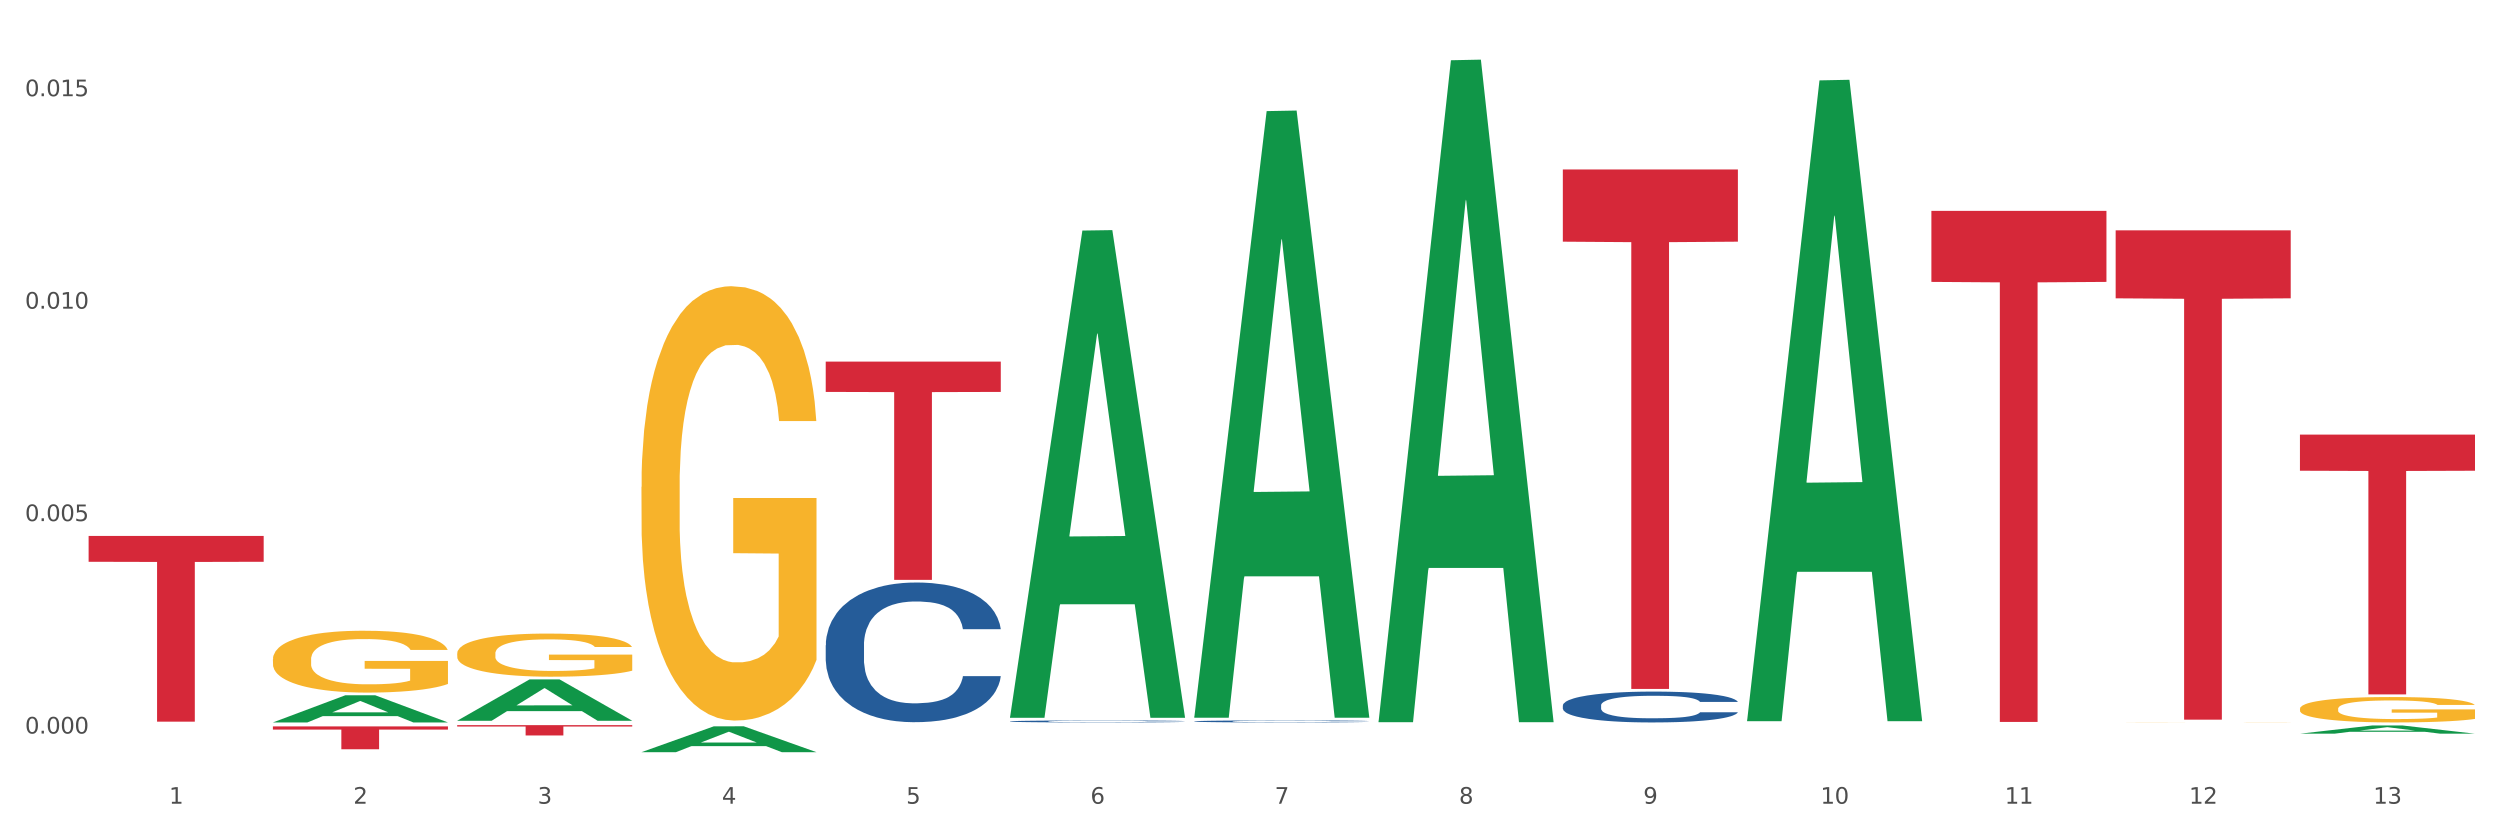 <?xml version="1.0" encoding="utf-8" standalone="no"?>
<!DOCTYPE svg PUBLIC "-//W3C//DTD SVG 1.1//EN"
  "http://www.w3.org/Graphics/SVG/1.1/DTD/svg11.dtd">
<svg xmlns:xlink="http://www.w3.org/1999/xlink" width="1080pt" height="360pt" viewBox="0 0 1080 360" xmlns="http://www.w3.org/2000/svg" version="1.1">
 <rect x="0" y="0" width="1080" height="360" fill="#333333" stroke="none"/>
 <defs>
  <style type="text/css">*{stroke-linejoin: round; stroke-linecap: butt}</style>
 </defs>
 <g id="figure_1">
  <g id="patch_1">
   <path d="M 0 360 
L 1080 360 
L 1080 0 
L 0 0 
z
" style="fill: #ffffff; stroke: #ffffff; stroke-linejoin: miter"/>
  </g>
  <g id="axes_1">
   <g id="matplotlib.axis_1">
    <g id="xtick_1">
     <g id="text_1">
      <!-- 1 -->
      <g style="fill: #4d4d4d" transform="translate(73.043 347.204) scale(0.096 -0.096)">
       <defs>
        <path id="DejaVuSans-31" d="M 794 531 
L 1825 531 
L 1825 4091 
L 703 3866 
L 703 4441 
L 1819 4666 
L 2450 4666 
L 2450 531 
L 3481 531 
L 3481 0 
L 794 0 
L 794 531 
z
" transform="scale(0.016)"/>
       </defs>
       <use xlink:href="#DejaVuSans-31"/>
      </g>
     </g>
    </g>
    <g id="xtick_2">
     <g id="text_2">
      <!-- 2 -->
      <g style="fill: #4d4d4d" transform="translate(152.65 347.204) scale(0.096 -0.096)">
       <defs>
        <path id="DejaVuSans-32" d="M 1228 531 
L 3431 531 
L 3431 0 
L 469 0 
L 469 531 
Q 828 903 1448 1529 
Q 2069 2156 2228 2338 
Q 2531 2678 2651 2914 
Q 2772 3150 2772 3378 
Q 2772 3750 2511 3984 
Q 2250 4219 1831 4219 
Q 1534 4219 1204 4116 
Q 875 4013 500 3803 
L 500 4441 
Q 881 4594 1212 4672 
Q 1544 4750 1819 4750 
Q 2544 4750 2975 4387 
Q 3406 4025 3406 3419 
Q 3406 3131 3298 2873 
Q 3191 2616 2906 2266 
Q 2828 2175 2409 1742 
Q 1991 1309 1228 531 
z
" transform="scale(0.016)"/>
       </defs>
       <use xlink:href="#DejaVuSans-32"/>
      </g>
     </g>
    </g>
    <g id="xtick_3">
     <g id="text_3">
      <!-- 3 -->
      <g style="fill: #4d4d4d" transform="translate(232.258 347.204) scale(0.096 -0.096)">
       <defs>
        <path id="DejaVuSans-33" d="M 2597 2516 
Q 3050 2419 3304 2112 
Q 3559 1806 3559 1356 
Q 3559 666 3084 287 
Q 2609 -91 1734 -91 
Q 1441 -91 1130 -33 
Q 819 25 488 141 
L 488 750 
Q 750 597 1062 519 
Q 1375 441 1716 441 
Q 2309 441 2620 675 
Q 2931 909 2931 1356 
Q 2931 1769 2642 2001 
Q 2353 2234 1838 2234 
L 1294 2234 
L 1294 2753 
L 1863 2753 
Q 2328 2753 2575 2939 
Q 2822 3125 2822 3475 
Q 2822 3834 2567 4026 
Q 2313 4219 1838 4219 
Q 1578 4219 1281 4162 
Q 984 4106 628 3988 
L 628 4550 
Q 988 4650 1302 4700 
Q 1616 4750 1894 4750 
Q 2613 4750 3031 4423 
Q 3450 4097 3450 3541 
Q 3450 3153 3228 2886 
Q 3006 2619 2597 2516 
z
" transform="scale(0.016)"/>
       </defs>
       <use xlink:href="#DejaVuSans-33"/>
      </g>
     </g>
    </g>
    <g id="xtick_4">
     <g id="text_4">
      <!-- 4 -->
      <g style="fill: #4d4d4d" transform="translate(311.865 347.204) scale(0.096 -0.096)">
       <defs>
        <path id="DejaVuSans-34" d="M 2419 4116 
L 825 1625 
L 2419 1625 
L 2419 4116 
z
M 2253 4666 
L 3047 4666 
L 3047 1625 
L 3713 1625 
L 3713 1100 
L 3047 1100 
L 3047 0 
L 2419 0 
L 2419 1100 
L 313 1100 
L 313 1709 
L 2253 4666 
z
" transform="scale(0.016)"/>
       </defs>
       <use xlink:href="#DejaVuSans-34"/>
      </g>
     </g>
    </g>
    <g id="xtick_5">
     <g id="text_5">
      <!-- 5 -->
      <g style="fill: #4d4d4d" transform="translate(391.473 347.204) scale(0.096 -0.096)">
       <defs>
        <path id="DejaVuSans-35" d="M 691 4666 
L 3169 4666 
L 3169 4134 
L 1269 4134 
L 1269 2991 
Q 1406 3038 1543 3061 
Q 1681 3084 1819 3084 
Q 2600 3084 3056 2656 
Q 3513 2228 3513 1497 
Q 3513 744 3044 326 
Q 2575 -91 1722 -91 
Q 1428 -91 1123 -41 
Q 819 9 494 109 
L 494 744 
Q 775 591 1075 516 
Q 1375 441 1709 441 
Q 2250 441 2565 725 
Q 2881 1009 2881 1497 
Q 2881 1984 2565 2268 
Q 2250 2553 1709 2553 
Q 1456 2553 1204 2497 
Q 953 2441 691 2322 
L 691 4666 
z
" transform="scale(0.016)"/>
       </defs>
       <use xlink:href="#DejaVuSans-35"/>
      </g>
     </g>
    </g>
    <g id="xtick_6">
     <g id="text_6">
      <!-- 6 -->
      <g style="fill: #4d4d4d" transform="translate(471.08 347.204) scale(0.096 -0.096)">
       <defs>
        <path id="DejaVuSans-36" d="M 2113 2584 
Q 1688 2584 1439 2293 
Q 1191 2003 1191 1497 
Q 1191 994 1439 701 
Q 1688 409 2113 409 
Q 2538 409 2786 701 
Q 3034 994 3034 1497 
Q 3034 2003 2786 2293 
Q 2538 2584 2113 2584 
z
M 3366 4563 
L 3366 3988 
Q 3128 4100 2886 4159 
Q 2644 4219 2406 4219 
Q 1781 4219 1451 3797 
Q 1122 3375 1075 2522 
Q 1259 2794 1537 2939 
Q 1816 3084 2150 3084 
Q 2853 3084 3261 2657 
Q 3669 2231 3669 1497 
Q 3669 778 3244 343 
Q 2819 -91 2113 -91 
Q 1303 -91 875 529 
Q 447 1150 447 2328 
Q 447 3434 972 4092 
Q 1497 4750 2381 4750 
Q 2619 4750 2861 4703 
Q 3103 4656 3366 4563 
z
" transform="scale(0.016)"/>
       </defs>
       <use xlink:href="#DejaVuSans-36"/>
      </g>
     </g>
    </g>
    <g id="xtick_7">
     <g id="text_7">
      <!-- 7 -->
      <g style="fill: #4d4d4d" transform="translate(550.688 347.204) scale(0.096 -0.096)">
       <defs>
        <path id="DejaVuSans-37" d="M 525 4666 
L 3525 4666 
L 3525 4397 
L 1831 0 
L 1172 0 
L 2766 4134 
L 525 4134 
L 525 4666 
z
" transform="scale(0.016)"/>
       </defs>
       <use xlink:href="#DejaVuSans-37"/>
      </g>
     </g>
    </g>
    <g id="xtick_8">
     <g id="text_8">
      <!-- 8 -->
      <g style="fill: #4d4d4d" transform="translate(630.295 347.204) scale(0.096 -0.096)">
       <defs>
        <path id="DejaVuSans-38" d="M 2034 2216 
Q 1584 2216 1326 1975 
Q 1069 1734 1069 1313 
Q 1069 891 1326 650 
Q 1584 409 2034 409 
Q 2484 409 2743 651 
Q 3003 894 3003 1313 
Q 3003 1734 2745 1975 
Q 2488 2216 2034 2216 
z
M 1403 2484 
Q 997 2584 770 2862 
Q 544 3141 544 3541 
Q 544 4100 942 4425 
Q 1341 4750 2034 4750 
Q 2731 4750 3128 4425 
Q 3525 4100 3525 3541 
Q 3525 3141 3298 2862 
Q 3072 2584 2669 2484 
Q 3125 2378 3379 2068 
Q 3634 1759 3634 1313 
Q 3634 634 3220 271 
Q 2806 -91 2034 -91 
Q 1263 -91 848 271 
Q 434 634 434 1313 
Q 434 1759 690 2068 
Q 947 2378 1403 2484 
z
M 1172 3481 
Q 1172 3119 1398 2916 
Q 1625 2713 2034 2713 
Q 2441 2713 2670 2916 
Q 2900 3119 2900 3481 
Q 2900 3844 2670 4047 
Q 2441 4250 2034 4250 
Q 1625 4250 1398 4047 
Q 1172 3844 1172 3481 
z
" transform="scale(0.016)"/>
       </defs>
       <use xlink:href="#DejaVuSans-38"/>
      </g>
     </g>
    </g>
    <g id="xtick_9">
     <g id="text_9">
      <!-- 9 -->
      <g style="fill: #4d4d4d" transform="translate(709.902 347.204) scale(0.096 -0.096)">
       <defs>
        <path id="DejaVuSans-39" d="M 703 97 
L 703 672 
Q 941 559 1184 500 
Q 1428 441 1663 441 
Q 2288 441 2617 861 
Q 2947 1281 2994 2138 
Q 2813 1869 2534 1725 
Q 2256 1581 1919 1581 
Q 1219 1581 811 2004 
Q 403 2428 403 3163 
Q 403 3881 828 4315 
Q 1253 4750 1959 4750 
Q 2769 4750 3195 4129 
Q 3622 3509 3622 2328 
Q 3622 1225 3098 567 
Q 2575 -91 1691 -91 
Q 1453 -91 1209 -44 
Q 966 3 703 97 
z
M 1959 2075 
Q 2384 2075 2632 2365 
Q 2881 2656 2881 3163 
Q 2881 3666 2632 3958 
Q 2384 4250 1959 4250 
Q 1534 4250 1286 3958 
Q 1038 3666 1038 3163 
Q 1038 2656 1286 2365 
Q 1534 2075 1959 2075 
z
" transform="scale(0.016)"/>
       </defs>
       <use xlink:href="#DejaVuSans-39"/>
      </g>
     </g>
    </g>
    <g id="xtick_10">
     <g id="text_10">
      <!-- 10 -->
      <g style="fill: #4d4d4d" transform="translate(786.456 347.204) scale(0.096 -0.096)">
       <defs>
        <path id="DejaVuSans-30" d="M 2034 4250 
Q 1547 4250 1301 3770 
Q 1056 3291 1056 2328 
Q 1056 1369 1301 889 
Q 1547 409 2034 409 
Q 2525 409 2770 889 
Q 3016 1369 3016 2328 
Q 3016 3291 2770 3770 
Q 2525 4250 2034 4250 
z
M 2034 4750 
Q 2819 4750 3233 4129 
Q 3647 3509 3647 2328 
Q 3647 1150 3233 529 
Q 2819 -91 2034 -91 
Q 1250 -91 836 529 
Q 422 1150 422 2328 
Q 422 3509 836 4129 
Q 1250 4750 2034 4750 
z
" transform="scale(0.016)"/>
       </defs>
       <use xlink:href="#DejaVuSans-31"/>
       <use xlink:href="#DejaVuSans-30" transform="translate(63.623 0)"/>
      </g>
     </g>
    </g>
    <g id="xtick_11">
     <g id="text_11">
      <!-- 11 -->
      <g style="fill: #4d4d4d" transform="translate(866.063 347.204) scale(0.096 -0.096)">
       <use xlink:href="#DejaVuSans-31"/>
       <use xlink:href="#DejaVuSans-31" transform="translate(63.623 0)"/>
      </g>
     </g>
    </g>
    <g id="xtick_12">
     <g id="text_12">
      <!-- 12 -->
      <g style="fill: #4d4d4d" transform="translate(945.671 347.204) scale(0.096 -0.096)">
       <use xlink:href="#DejaVuSans-31"/>
       <use xlink:href="#DejaVuSans-32" transform="translate(63.623 0)"/>
      </g>
     </g>
    </g>
    <g id="xtick_13">
     <g id="text_13">
      <!-- 13 -->
      <g style="fill: #4d4d4d" transform="translate(1025.278 347.204) scale(0.096 -0.096)">
       <use xlink:href="#DejaVuSans-31"/>
       <use xlink:href="#DejaVuSans-33" transform="translate(63.623 0)"/>
      </g>
     </g>
    </g>
    <g id="xtick_14"/>
    <g id="xtick_15"/>
    <g id="xtick_16"/>
    <g id="xtick_17"/>
    <g id="xtick_18"/>
    <g id="xtick_19"/>
    <g id="xtick_20"/>
    <g id="xtick_21"/>
    <g id="xtick_22"/>
    <g id="xtick_23"/>
    <g id="xtick_24"/>
    <g id="xtick_25"/>
   </g>
   <g id="matplotlib.axis_2">
    <g id="ytick_1">
     <g id="text_14">
      <!-- 0.000 -->
      <g style="fill: #4d4d4d" transform="translate(10.8 316.896) scale(0.096 -0.096)">
       <defs>
        <path id="DejaVuSans-2e" d="M 684 794 
L 1344 794 
L 1344 0 
L 684 0 
L 684 794 
z
" transform="scale(0.016)"/>
       </defs>
       <use xlink:href="#DejaVuSans-30"/>
       <use xlink:href="#DejaVuSans-2e" transform="translate(63.623 0)"/>
       <use xlink:href="#DejaVuSans-30" transform="translate(95.41 0)"/>
       <use xlink:href="#DejaVuSans-30" transform="translate(159.033 0)"/>
       <use xlink:href="#DejaVuSans-30" transform="translate(222.656 0)"/>
      </g>
     </g>
    </g>
    <g id="ytick_2">
     <g id="text_15">
      <!-- 0.005 -->
      <g style="fill: #4d4d4d" transform="translate(10.8 225.119) scale(0.096 -0.096)">
       <use xlink:href="#DejaVuSans-30"/>
       <use xlink:href="#DejaVuSans-2e" transform="translate(63.623 0)"/>
       <use xlink:href="#DejaVuSans-30" transform="translate(95.41 0)"/>
       <use xlink:href="#DejaVuSans-30" transform="translate(159.033 0)"/>
       <use xlink:href="#DejaVuSans-35" transform="translate(222.656 0)"/>
      </g>
     </g>
    </g>
    <g id="ytick_3">
     <g id="text_16">
      <!-- 0.010 -->
      <g style="fill: #4d4d4d" transform="translate(10.8 133.342) scale(0.096 -0.096)">
       <use xlink:href="#DejaVuSans-30"/>
       <use xlink:href="#DejaVuSans-2e" transform="translate(63.623 0)"/>
       <use xlink:href="#DejaVuSans-30" transform="translate(95.41 0)"/>
       <use xlink:href="#DejaVuSans-31" transform="translate(159.033 0)"/>
       <use xlink:href="#DejaVuSans-30" transform="translate(222.656 0)"/>
      </g>
     </g>
    </g>
    <g id="ytick_4">
     <g id="text_17">
      <!-- 0.015 -->
      <g style="fill: #4d4d4d" transform="translate(10.8 41.565) scale(0.096 -0.096)">
       <use xlink:href="#DejaVuSans-30"/>
       <use xlink:href="#DejaVuSans-2e" transform="translate(63.623 0)"/>
       <use xlink:href="#DejaVuSans-30" transform="translate(95.41 0)"/>
       <use xlink:href="#DejaVuSans-31" transform="translate(159.033 0)"/>
       <use xlink:href="#DejaVuSans-35" transform="translate(222.656 0)"/>
      </g>
     </g>
    </g>
    <g id="ytick_5"/>
    <g id="ytick_6"/>
    <g id="ytick_7"/>
   </g>
   <g id="PolyCollection_1">
    <path d="M 117.89 312.076 
L 117.968 312.065 
L 149.155 300.365 
L 162.097 300.354 
L 193.518 312.098 
L 178.548 312.098 
L 171.765 309.363 
L 139.565 309.363 
L 139.331 309.408 
L 132.782 312.098 
L 117.89 312.098 
L 117.89 312.076 
L 143.619 307.731 
L 167.711 307.72 
L 155.782 302.857 
L 155.626 302.835 
L 155.47 302.868 
L 143.541 307.72 
L 143.619 307.731 
L 117.89 312.076 
z
" clip-path="url(#p81a91e0cd0)" style="fill: #109648"/>
    <path d="M 515.928 311.615 
L 516.017 311.614 
L 516.017 311.591 
L 516.286 311.561 
L 517.269 311.505 
L 518.52 311.462 
L 520.666 311.413 
L 521.828 311.392 
L 523.348 311.368 
L 526.476 311.331 
L 530.052 311.299 
L 532.555 311.281 
L 534.432 311.27 
L 538.634 311.25 
L 541.048 311.241 
L 543.551 311.234 
L 545.696 311.229 
L 549.272 311.223 
L 552.132 311.221 
L 555.44 311.22 
L 558.211 311.221 
L 561.876 311.224 
L 567.24 311.234 
L 569.296 311.239 
L 572.067 311.249 
L 574.928 311.262 
L 577.252 311.275 
L 579.934 311.293 
L 582.705 311.317 
L 585.387 311.348 
L 587.264 311.376 
L 588.784 311.405 
L 590.125 311.441 
L 591.108 311.481 
L 591.555 311.514 
L 575.196 311.514 
L 574.749 311.484 
L 573.855 311.452 
L 572.961 311.43 
L 571.978 311.413 
L 570.458 311.393 
L 569.117 311.38 
L 566.882 311.364 
L 564.826 311.355 
L 563.128 311.349 
L 561.072 311.344 
L 556.691 311.34 
L 553.563 311.34 
L 551.596 311.341 
L 549.182 311.345 
L 547.126 311.351 
L 544.713 311.36 
L 542.835 311.371 
L 540.958 311.384 
L 539.885 311.394 
L 538.276 311.412 
L 537.204 311.426 
L 535.773 311.451 
L 534.969 311.469 
L 533.539 311.514 
L 532.913 311.548 
L 532.645 311.571 
L 532.466 311.597 
L 532.466 311.722 
L 533.002 311.778 
L 533.449 311.802 
L 534.164 311.83 
L 535.505 311.865 
L 537.472 311.899 
L 539.528 311.924 
L 541.226 311.94 
L 542.835 311.951 
L 544.445 311.96 
L 546.411 311.968 
L 548.02 311.972 
L 550.434 311.977 
L 553.295 311.98 
L 555.529 311.98 
L 560.088 311.976 
L 562.145 311.972 
L 564.111 311.966 
L 566.257 311.957 
L 567.955 311.948 
L 568.938 311.94 
L 570.548 311.925 
L 571.799 311.909 
L 572.872 311.891 
L 573.587 311.875 
L 574.391 311.85 
L 575.017 311.823 
L 575.196 311.809 
L 591.555 311.809 
L 591.197 311.838 
L 590.572 311.866 
L 589.32 311.903 
L 588.337 311.925 
L 586.817 311.952 
L 585.208 311.974 
L 582.973 311.999 
L 580.917 312.017 
L 578.772 312.033 
L 576.448 312.048 
L 572.246 312.068 
L 570.726 312.073 
L 567.508 312.083 
L 565.005 312.089 
L 561.34 312.094 
L 557.585 312.098 
L 553.652 312.098 
L 550.166 312.097 
L 546.322 312.092 
L 543.908 312.087 
L 541.226 312.08 
L 538.098 312.069 
L 535.148 312.055 
L 532.376 312.039 
L 529.784 312.021 
L 527.37 312 
L 524.242 311.965 
L 521.917 311.931 
L 520.219 311.9 
L 519.057 311.874 
L 517.895 311.84 
L 517.269 311.817 
L 516.286 311.761 
L 515.928 311.709 
L 515.928 311.615 
z
" clip-path="url(#p81a91e0cd0)" style="fill: #255c99"/>
    <path d="M 675.143 304.757 
L 675.232 304.745 
L 675.232 304.404 
L 675.5 303.942 
L 676.484 303.089 
L 677.735 302.444 
L 679.881 301.689 
L 681.043 301.373 
L 682.563 301.02 
L 685.691 300.448 
L 689.267 299.961 
L 691.77 299.693 
L 693.647 299.522 
L 697.849 299.218 
L 700.263 299.084 
L 702.766 298.974 
L 704.911 298.901 
L 708.487 298.816 
L 711.347 298.78 
L 714.655 298.767 
L 717.426 298.78 
L 721.091 298.828 
L 726.455 298.974 
L 728.511 299.06 
L 731.282 299.206 
L 734.143 299.401 
L 736.467 299.595 
L 739.149 299.875 
L 741.92 300.241 
L 744.602 300.703 
L 746.479 301.129 
L 747.999 301.58 
L 749.34 302.128 
L 750.323 302.724 
L 750.77 303.223 
L 734.411 303.223 
L 733.964 302.773 
L 733.07 302.286 
L 732.176 301.957 
L 731.193 301.689 
L 729.673 301.385 
L 728.332 301.19 
L 726.097 300.959 
L 724.041 300.813 
L 722.343 300.728 
L 720.287 300.654 
L 715.906 300.581 
L 712.778 300.581 
L 710.811 300.606 
L 708.397 300.667 
L 706.341 300.752 
L 703.928 300.898 
L 702.05 301.056 
L 700.173 301.263 
L 699.1 301.409 
L 697.491 301.677 
L 696.419 301.896 
L 694.988 302.274 
L 694.184 302.541 
L 692.753 303.235 
L 692.128 303.747 
L 691.86 304.1 
L 691.681 304.489 
L 691.681 306.389 
L 692.217 307.241 
L 692.664 307.606 
L 693.379 308.02 
L 694.72 308.556 
L 696.687 309.079 
L 698.743 309.457 
L 700.441 309.688 
L 702.05 309.858 
L 703.66 309.992 
L 705.626 310.114 
L 707.235 310.187 
L 709.649 310.26 
L 712.51 310.297 
L 714.744 310.297 
L 719.303 310.236 
L 721.359 310.175 
L 723.326 310.09 
L 725.472 309.956 
L 727.17 309.81 
L 728.153 309.7 
L 729.763 309.469 
L 731.014 309.225 
L 732.087 308.945 
L 732.802 308.702 
L 733.606 308.336 
L 734.232 307.923 
L 734.411 307.703 
L 750.77 307.703 
L 750.412 308.142 
L 749.787 308.568 
L 748.535 309.14 
L 747.552 309.469 
L 746.032 309.87 
L 744.423 310.211 
L 742.188 310.589 
L 740.132 310.869 
L 737.987 311.112 
L 735.662 311.331 
L 731.461 311.636 
L 729.941 311.721 
L 726.723 311.867 
L 724.22 311.952 
L 720.555 312.037 
L 716.8 312.086 
L 712.867 312.098 
L 709.381 312.074 
L 705.537 312.001 
L 703.123 311.928 
L 700.441 311.818 
L 697.313 311.648 
L 694.363 311.441 
L 691.591 311.197 
L 688.999 310.917 
L 686.585 310.601 
L 683.457 310.077 
L 681.132 309.566 
L 679.434 309.091 
L 678.272 308.69 
L 677.11 308.178 
L 676.484 307.825 
L 675.5 306.973 
L 675.143 306.182 
L 675.143 304.757 
z
" clip-path="url(#p81a91e0cd0)" style="fill: #255c99"/>
    <path d="M 117.89 284.827 
L 117.98 284.803 
L 117.98 283.924 
L 118.158 283.168 
L 119.051 281.337 
L 120.391 279.824 
L 121.373 279.018 
L 122.355 278.359 
L 123.516 277.7 
L 124.944 277.017 
L 127.534 276.016 
L 129.141 275.503 
L 131.105 274.966 
L 134.677 274.185 
L 137.266 273.746 
L 139.945 273.38 
L 144.32 272.94 
L 147.177 272.745 
L 150.213 272.599 
L 153.874 272.501 
L 156.642 272.477 
L 162.713 272.55 
L 167.892 272.77 
L 170.392 272.94 
L 173.606 273.233 
L 175.303 273.429 
L 178.071 273.819 
L 180.928 274.332 
L 182.892 274.771 
L 185.839 275.601 
L 188.071 276.431 
L 190.125 277.456 
L 191.196 278.164 
L 192 278.823 
L 192.714 279.58 
L 193.428 280.776 
L 177.356 280.776 
L 176.731 279.921 
L 175.749 279.116 
L 174.321 278.335 
L 173.071 277.847 
L 170.928 277.236 
L 168.963 276.846 
L 166.91 276.553 
L 164.41 276.309 
L 162.445 276.187 
L 159.677 276.089 
L 154.231 276.114 
L 150.57 276.309 
L 148.07 276.553 
L 146.463 276.773 
L 145.034 277.017 
L 143.427 277.358 
L 141.552 277.871 
L 140.213 278.335 
L 138.873 278.921 
L 137.802 279.506 
L 136.82 280.19 
L 136.016 280.922 
L 135.391 281.679 
L 134.855 282.606 
L 134.409 284.144 
L 134.409 287.488 
L 134.587 288.245 
L 135.034 289.245 
L 135.57 290.002 
L 136.462 290.905 
L 137.266 291.515 
L 138.784 292.394 
L 140.48 293.126 
L 141.82 293.59 
L 143.159 293.981 
L 145.481 294.518 
L 148.07 294.957 
L 150.302 295.225 
L 153.338 295.47 
L 155.392 295.567 
L 157.177 295.616 
L 161.552 295.616 
L 164.678 295.543 
L 168.16 295.372 
L 170.838 295.152 
L 173.071 294.884 
L 175.571 294.444 
L 177.178 294.029 
L 177.178 288.928 
L 157.534 288.904 
L 157.534 285.511 
L 193.518 285.511 
L 193.518 295.47 
L 192 295.982 
L 190.303 296.446 
L 188.517 296.861 
L 185.839 297.373 
L 182.624 297.862 
L 179.767 298.203 
L 176.731 298.496 
L 173.16 298.765 
L 168.517 299.009 
L 165.66 299.106 
L 162.088 299.18 
L 157.892 299.204 
L 154.231 299.155 
L 150.659 299.033 
L 146.909 298.813 
L 143.248 298.496 
L 140.48 298.179 
L 137.712 297.788 
L 134.766 297.276 
L 132.444 296.788 
L 130.659 296.348 
L 128.694 295.787 
L 126.551 295.055 
L 124.944 294.396 
L 123.516 293.712 
L 121.998 292.833 
L 120.926 292.077 
L 119.855 291.125 
L 119.23 290.417 
L 118.516 289.319 
L 117.98 287.781 
L 117.89 284.827 
z
" clip-path="url(#p81a91e0cd0)" style="fill: #f7b32b"/>
    <path d="M 197.498 282.315 
L 197.587 282.298 
L 197.587 281.685 
L 197.766 281.158 
L 198.659 279.881 
L 199.998 278.826 
L 200.98 278.264 
L 201.962 277.805 
L 203.123 277.345 
L 204.552 276.869 
L 207.141 276.171 
L 208.748 275.813 
L 210.713 275.439 
L 214.284 274.894 
L 216.874 274.588 
L 219.552 274.333 
L 223.927 274.026 
L 226.785 273.89 
L 229.82 273.788 
L 233.481 273.72 
L 236.249 273.703 
L 242.321 273.754 
L 247.499 273.907 
L 249.999 274.026 
L 253.214 274.23 
L 254.91 274.367 
L 257.678 274.639 
L 260.535 274.996 
L 262.5 275.303 
L 265.446 275.881 
L 267.679 276.46 
L 269.732 277.175 
L 270.804 277.669 
L 271.607 278.128 
L 272.322 278.656 
L 273.036 279.49 
L 256.964 279.49 
L 256.339 278.894 
L 255.357 278.332 
L 253.928 277.788 
L 252.678 277.447 
L 250.535 277.022 
L 248.571 276.749 
L 246.517 276.545 
L 244.017 276.375 
L 242.053 276.29 
L 239.285 276.222 
L 233.838 276.239 
L 230.177 276.375 
L 227.677 276.545 
L 226.07 276.698 
L 224.642 276.869 
L 223.034 277.107 
L 221.159 277.464 
L 219.82 277.788 
L 218.481 278.196 
L 217.409 278.605 
L 216.427 279.081 
L 215.623 279.592 
L 214.998 280.12 
L 214.463 280.766 
L 214.016 281.839 
L 214.016 284.17 
L 214.195 284.698 
L 214.641 285.396 
L 215.177 285.924 
L 216.07 286.553 
L 216.874 286.979 
L 218.391 287.592 
L 220.088 288.102 
L 221.427 288.426 
L 222.767 288.698 
L 225.088 289.072 
L 227.677 289.379 
L 229.91 289.566 
L 232.945 289.736 
L 234.999 289.804 
L 236.785 289.838 
L 241.16 289.838 
L 244.285 289.787 
L 247.767 289.668 
L 250.446 289.515 
L 252.678 289.328 
L 255.178 289.021 
L 256.785 288.732 
L 256.785 285.175 
L 237.142 285.158 
L 237.142 282.792 
L 273.125 282.792 
L 273.125 289.736 
L 271.607 290.094 
L 269.911 290.417 
L 268.125 290.706 
L 265.446 291.064 
L 262.232 291.404 
L 259.375 291.642 
L 256.339 291.847 
L 252.767 292.034 
L 248.124 292.204 
L 245.267 292.272 
L 241.696 292.323 
L 237.499 292.34 
L 233.838 292.306 
L 230.267 292.221 
L 226.517 292.068 
L 222.856 291.847 
L 220.088 291.625 
L 217.32 291.353 
L 214.373 290.996 
L 212.052 290.655 
L 210.266 290.349 
L 208.302 289.957 
L 206.159 289.447 
L 204.552 288.987 
L 203.123 288.511 
L 201.605 287.898 
L 200.534 287.37 
L 199.462 286.706 
L 198.837 286.213 
L 198.123 285.447 
L 197.587 284.375 
L 197.498 282.315 
z
" clip-path="url(#p81a91e0cd0)" style="fill: #f7b32b"/>
    <path d="M 277.105 210.35 
L 277.195 210.179 
L 277.195 204.009 
L 277.373 198.697 
L 278.266 185.843 
L 279.606 175.218 
L 280.588 169.562 
L 281.57 164.935 
L 282.731 160.308 
L 284.159 155.51 
L 286.749 148.483 
L 288.356 144.884 
L 290.32 141.114 
L 293.892 135.63 
L 296.481 132.545 
L 299.16 129.974 
L 303.535 126.89 
L 306.392 125.519 
L 309.428 124.49 
L 313.089 123.805 
L 315.857 123.633 
L 321.928 124.148 
L 327.107 125.69 
L 329.607 126.89 
L 332.821 128.946 
L 334.518 130.317 
L 337.286 133.059 
L 340.143 136.658 
L 342.107 139.743 
L 345.054 145.57 
L 347.286 151.397 
L 349.34 158.594 
L 350.411 163.564 
L 351.215 168.191 
L 351.929 173.504 
L 352.643 181.902 
L 336.571 181.902 
L 335.946 175.903 
L 334.964 170.248 
L 333.536 164.764 
L 332.286 161.336 
L 330.143 157.052 
L 328.178 154.31 
L 326.125 152.253 
L 323.625 150.54 
L 321.66 149.683 
L 318.892 148.997 
L 313.446 149.169 
L 309.785 150.54 
L 307.285 152.253 
L 305.678 153.796 
L 304.249 155.51 
L 302.642 157.909 
L 300.767 161.508 
L 299.428 164.764 
L 298.088 168.877 
L 297.017 172.99 
L 296.035 177.789 
L 295.231 182.93 
L 294.606 188.243 
L 294.07 194.755 
L 293.624 205.552 
L 293.624 229.03 
L 293.802 234.343 
L 294.249 241.369 
L 294.785 246.682 
L 295.677 253.023 
L 296.481 257.307 
L 297.999 263.477 
L 299.695 268.618 
L 301.035 271.875 
L 302.374 274.617 
L 304.696 278.387 
L 307.285 281.472 
L 309.517 283.357 
L 312.553 285.071 
L 314.607 285.756 
L 316.392 286.099 
L 320.767 286.099 
L 323.892 285.585 
L 327.375 284.385 
L 330.053 282.843 
L 332.286 280.957 
L 334.786 277.873 
L 336.393 274.959 
L 336.393 239.142 
L 316.749 238.97 
L 316.749 215.149 
L 352.733 215.149 
L 352.733 285.071 
L 351.215 288.669 
L 349.518 291.926 
L 347.732 294.839 
L 345.054 298.438 
L 341.839 301.865 
L 338.982 304.265 
L 335.946 306.321 
L 332.375 308.206 
L 327.732 309.92 
L 324.875 310.606 
L 321.303 311.12 
L 317.107 311.291 
L 313.446 310.948 
L 309.874 310.092 
L 306.124 308.549 
L 302.463 306.321 
L 299.695 304.093 
L 296.927 301.351 
L 293.981 297.752 
L 291.659 294.325 
L 289.874 291.24 
L 287.909 287.298 
L 285.766 282.157 
L 284.159 277.53 
L 282.731 272.731 
L 281.213 266.562 
L 280.141 261.249 
L 279.07 254.565 
L 278.445 249.596 
L 277.73 241.884 
L 277.195 231.087 
L 277.105 210.35 
z
" clip-path="url(#p81a91e0cd0)" style="fill: #f7b32b"/>
    <path d="M 913.965 312.073 
L 914.055 312.073 
L 914.055 312.071 
L 914.233 312.07 
L 915.126 312.067 
L 916.465 312.064 
L 917.448 312.063 
L 918.43 312.062 
L 919.591 312.06 
L 921.019 312.059 
L 923.609 312.057 
L 925.216 312.057 
L 927.18 312.056 
L 930.752 312.054 
L 933.341 312.053 
L 936.02 312.053 
L 940.395 312.052 
L 943.252 312.052 
L 946.288 312.051 
L 949.949 312.051 
L 952.716 312.051 
L 958.788 312.051 
L 963.967 312.052 
L 966.467 312.052 
L 969.681 312.053 
L 971.378 312.053 
L 974.146 312.054 
L 977.003 312.054 
L 978.967 312.055 
L 981.914 312.057 
L 984.146 312.058 
L 986.2 312.06 
L 987.271 312.061 
L 988.075 312.062 
L 988.789 312.064 
L 989.503 312.066 
L 973.431 312.066 
L 972.806 312.064 
L 971.824 312.063 
L 970.396 312.062 
L 969.146 312.061 
L 967.003 312.06 
L 965.038 312.059 
L 962.985 312.058 
L 960.485 312.058 
L 958.52 312.058 
L 955.752 312.058 
L 950.306 312.058 
L 946.645 312.058 
L 944.145 312.058 
L 942.538 312.059 
L 941.109 312.059 
L 939.502 312.06 
L 937.627 312.061 
L 936.287 312.062 
L 934.948 312.063 
L 933.877 312.064 
L 932.894 312.065 
L 932.091 312.066 
L 931.466 312.067 
L 930.93 312.069 
L 930.484 312.072 
L 930.484 312.078 
L 930.662 312.079 
L 931.109 312.081 
L 931.644 312.082 
L 932.537 312.084 
L 933.341 312.085 
L 934.859 312.086 
L 936.555 312.088 
L 937.895 312.088 
L 939.234 312.089 
L 941.555 312.09 
L 944.145 312.091 
L 946.377 312.091 
L 949.413 312.092 
L 951.466 312.092 
L 953.252 312.092 
L 957.627 312.092 
L 960.752 312.092 
L 964.235 312.092 
L 966.913 312.091 
L 969.146 312.091 
L 971.646 312.09 
L 973.253 312.089 
L 973.253 312.08 
L 953.609 312.08 
L 953.609 312.074 
L 989.593 312.074 
L 989.593 312.092 
L 988.075 312.093 
L 986.378 312.093 
L 984.592 312.094 
L 981.914 312.095 
L 978.699 312.096 
L 975.842 312.097 
L 972.806 312.097 
L 969.235 312.098 
L 964.592 312.098 
L 961.735 312.098 
L 958.163 312.098 
L 953.967 312.098 
L 950.306 312.098 
L 946.734 312.098 
L 942.984 312.098 
L 939.323 312.097 
L 936.555 312.097 
L 933.787 312.096 
L 930.841 312.095 
L 928.519 312.094 
L 926.734 312.093 
L 924.769 312.092 
L 922.626 312.091 
L 921.019 312.09 
L 919.591 312.089 
L 918.073 312.087 
L 917.001 312.086 
L 915.93 312.084 
L 915.305 312.083 
L 914.59 312.081 
L 914.055 312.078 
L 913.965 312.073 
z
" clip-path="url(#p81a91e0cd0)" style="fill: #f7b32b"/>
    <path d="M 993.573 306.192 
L 993.662 306.182 
L 993.662 305.821 
L 993.841 305.51 
L 994.734 304.758 
L 996.073 304.136 
L 997.055 303.805 
L 998.037 303.535 
L 999.198 303.264 
L 1000.627 302.983 
L 1003.216 302.572 
L 1004.823 302.362 
L 1006.788 302.141 
L 1010.359 301.82 
L 1012.948 301.64 
L 1015.627 301.489 
L 1020.002 301.309 
L 1022.859 301.228 
L 1025.895 301.168 
L 1029.556 301.128 
L 1032.324 301.118 
L 1038.396 301.148 
L 1043.574 301.238 
L 1046.074 301.309 
L 1049.289 301.429 
L 1050.985 301.509 
L 1053.753 301.67 
L 1056.61 301.88 
L 1058.575 302.061 
L 1061.521 302.402 
L 1063.753 302.743 
L 1065.807 303.164 
L 1066.879 303.455 
L 1067.682 303.725 
L 1068.396 304.036 
L 1069.111 304.527 
L 1053.039 304.527 
L 1052.414 304.177 
L 1051.432 303.846 
L 1050.003 303.525 
L 1048.753 303.324 
L 1046.61 303.073 
L 1044.646 302.913 
L 1042.592 302.793 
L 1040.092 302.692 
L 1038.128 302.642 
L 1035.36 302.602 
L 1029.913 302.612 
L 1026.252 302.692 
L 1023.752 302.793 
L 1022.145 302.883 
L 1020.717 302.983 
L 1019.109 303.124 
L 1017.234 303.334 
L 1015.895 303.525 
L 1014.556 303.765 
L 1013.484 304.006 
L 1012.502 304.287 
L 1011.698 304.588 
L 1011.073 304.899 
L 1010.538 305.28 
L 1010.091 305.911 
L 1010.091 307.285 
L 1010.27 307.596 
L 1010.716 308.007 
L 1011.252 308.318 
L 1012.145 308.689 
L 1012.948 308.94 
L 1014.466 309.301 
L 1016.163 309.601 
L 1017.502 309.792 
L 1018.841 309.952 
L 1021.163 310.173 
L 1023.752 310.354 
L 1025.985 310.464 
L 1029.02 310.564 
L 1031.074 310.604 
L 1032.86 310.624 
L 1037.235 310.624 
L 1040.36 310.594 
L 1043.842 310.524 
L 1046.521 310.434 
L 1048.753 310.323 
L 1051.253 310.143 
L 1052.86 309.972 
L 1052.86 307.877 
L 1033.217 307.867 
L 1033.217 306.473 
L 1069.2 306.473 
L 1069.2 310.564 
L 1067.682 310.775 
L 1065.986 310.965 
L 1064.2 311.136 
L 1061.521 311.346 
L 1058.307 311.547 
L 1055.45 311.687 
L 1052.414 311.808 
L 1048.842 311.918 
L 1044.199 312.018 
L 1041.342 312.058 
L 1037.771 312.088 
L 1033.574 312.098 
L 1029.913 312.078 
L 1026.342 312.028 
L 1022.592 311.938 
L 1018.931 311.808 
L 1016.163 311.677 
L 1013.395 311.517 
L 1010.448 311.306 
L 1008.127 311.106 
L 1006.341 310.925 
L 1004.377 310.694 
L 1002.234 310.394 
L 1000.627 310.123 
L 999.198 309.842 
L 997.68 309.481 
L 996.609 309.17 
L 995.537 308.779 
L 994.912 308.488 
L 994.198 308.037 
L 993.662 307.405 
L 993.573 306.192 
z
" clip-path="url(#p81a91e0cd0)" style="fill: #f7b32b"/>
    <path d="M 38.283 231.536 
L 113.91 231.536 
L 113.91 242.685 
L 84.161 242.76 
L 84.161 311.761 
L 67.853 311.761 
L 67.853 242.76 
L 38.283 242.685 
L 38.283 231.612 
L 38.283 231.536 
z
" clip-path="url(#p81a91e0cd0)" style="fill: #d62839"/>
    <path d="M 117.89 313.813 
L 193.518 313.813 
L 193.518 315.185 
L 163.769 315.194 
L 163.769 323.689 
L 147.46 323.689 
L 147.46 315.194 
L 117.89 315.185 
L 117.89 313.822 
L 117.89 313.813 
z
" clip-path="url(#p81a91e0cd0)" style="fill: #d62839"/>
    <path d="M 197.498 313.248 
L 273.125 313.248 
L 273.125 313.869 
L 243.376 313.873 
L 243.376 317.714 
L 227.068 317.714 
L 227.068 313.873 
L 197.498 313.869 
L 197.498 313.252 
L 197.498 313.248 
z
" clip-path="url(#p81a91e0cd0)" style="fill: #d62839"/>
    <path d="M 356.713 156.199 
L 432.34 156.199 
L 432.34 169.303 
L 402.591 169.391 
L 402.591 250.495 
L 386.283 250.495 
L 386.283 169.391 
L 356.713 169.303 
L 356.713 156.287 
L 356.713 156.199 
z
" clip-path="url(#p81a91e0cd0)" style="fill: #d62839"/>
    <path d="M 675.143 73.219 
L 750.77 73.219 
L 750.77 104.403 
L 721.021 104.614 
L 721.021 297.618 
L 704.713 297.618 
L 704.713 104.614 
L 675.143 104.403 
L 675.143 73.43 
L 675.143 73.219 
z
" clip-path="url(#p81a91e0cd0)" style="fill: #d62839"/>
    <path d="M 834.358 91.092 
L 909.985 91.092 
L 909.985 121.776 
L 880.236 121.983 
L 880.236 311.889 
L 863.928 311.889 
L 863.928 121.983 
L 834.358 121.776 
L 834.358 91.299 
L 834.358 91.092 
z
" clip-path="url(#p81a91e0cd0)" style="fill: #d62839"/>
    <path d="M 913.965 99.493 
L 989.593 99.493 
L 989.593 128.872 
L 959.843 129.071 
L 959.843 310.901 
L 943.535 310.901 
L 943.535 129.071 
L 913.965 128.872 
L 913.965 99.692 
L 913.965 99.493 
z
" clip-path="url(#p81a91e0cd0)" style="fill: #d62839"/>
    <path d="M 436.32 311.626 
L 436.41 311.626 
L 436.41 311.604 
L 436.678 311.574 
L 437.661 311.519 
L 438.913 311.478 
L 441.058 311.429 
L 442.22 311.409 
L 443.74 311.386 
L 446.869 311.349 
L 450.445 311.318 
L 452.948 311.301 
L 454.825 311.29 
L 459.026 311.27 
L 461.44 311.262 
L 463.943 311.255 
L 466.089 311.25 
L 469.664 311.244 
L 472.525 311.242 
L 475.832 311.241 
L 478.604 311.242 
L 482.269 311.245 
L 487.632 311.255 
L 489.689 311.26 
L 492.46 311.269 
L 495.32 311.282 
L 497.645 311.295 
L 500.326 311.313 
L 503.098 311.336 
L 505.779 311.366 
L 507.657 311.393 
L 509.176 311.422 
L 510.517 311.457 
L 511.501 311.496 
L 511.948 311.528 
L 495.589 311.528 
L 495.142 311.499 
L 494.248 311.468 
L 493.354 311.446 
L 492.37 311.429 
L 490.851 311.41 
L 489.51 311.397 
L 487.275 311.382 
L 485.219 311.373 
L 483.52 311.367 
L 481.464 311.363 
L 477.084 311.358 
L 473.955 311.358 
L 471.989 311.36 
L 469.575 311.363 
L 467.519 311.369 
L 465.105 311.378 
L 463.228 311.388 
L 461.351 311.402 
L 460.278 311.411 
L 458.669 311.428 
L 457.596 311.442 
L 456.166 311.467 
L 455.361 311.484 
L 453.931 311.529 
L 453.305 311.561 
L 453.037 311.584 
L 452.858 311.609 
L 452.858 311.731 
L 453.395 311.786 
L 453.842 311.81 
L 454.557 311.836 
L 455.898 311.871 
L 457.864 311.904 
L 459.92 311.928 
L 461.619 311.943 
L 463.228 311.954 
L 464.837 311.963 
L 466.804 311.971 
L 468.413 311.975 
L 470.826 311.98 
L 473.687 311.982 
L 475.922 311.982 
L 480.481 311.979 
L 482.537 311.975 
L 484.504 311.969 
L 486.649 311.961 
L 488.348 311.951 
L 489.331 311.944 
L 490.94 311.929 
L 492.192 311.914 
L 493.264 311.896 
L 493.979 311.88 
L 494.784 311.856 
L 495.41 311.83 
L 495.589 311.816 
L 511.948 311.816 
L 511.59 311.844 
L 510.964 311.871 
L 509.713 311.908 
L 508.729 311.929 
L 507.21 311.955 
L 505.601 311.977 
L 503.366 312.001 
L 501.31 312.019 
L 499.164 312.035 
L 496.84 312.049 
L 492.639 312.069 
L 491.119 312.074 
L 487.901 312.083 
L 485.398 312.089 
L 481.732 312.094 
L 477.978 312.098 
L 474.045 312.098 
L 470.558 312.097 
L 466.714 312.092 
L 464.301 312.087 
L 461.619 312.08 
L 458.49 312.069 
L 455.54 312.056 
L 452.769 312.04 
L 450.176 312.022 
L 447.763 312.002 
L 444.634 311.968 
L 442.31 311.936 
L 440.611 311.905 
L 439.449 311.879 
L 438.287 311.846 
L 437.661 311.824 
L 436.678 311.769 
L 436.32 311.718 
L 436.32 311.626 
z
" clip-path="url(#p81a91e0cd0)" style="fill: #255c99"/>
    <path d="M 993.573 187.762 
L 1069.2 187.762 
L 1069.2 203.355 
L 1039.451 203.461 
L 1039.451 299.968 
L 1023.143 299.968 
L 1023.143 203.461 
L 993.573 203.355 
L 993.573 187.868 
L 993.573 187.762 
z
" clip-path="url(#p81a91e0cd0)" style="fill: #d62839"/>
    <path d="M 356.713 278.758 
L 356.802 278.703 
L 356.802 277.16 
L 357.071 275.066 
L 358.054 271.208 
L 359.305 268.287 
L 361.451 264.871 
L 362.613 263.438 
L 364.133 261.84 
L 367.261 259.25 
L 370.837 257.045 
L 373.34 255.833 
L 375.217 255.062 
L 379.419 253.684 
L 381.833 253.078 
L 384.336 252.582 
L 386.481 252.251 
L 390.057 251.865 
L 392.917 251.7 
L 396.225 251.645 
L 398.996 251.7 
L 402.661 251.92 
L 408.025 252.582 
L 410.081 252.967 
L 412.852 253.629 
L 415.713 254.51 
L 418.037 255.392 
L 420.719 256.66 
L 423.49 258.313 
L 426.172 260.407 
L 428.049 262.336 
L 429.569 264.375 
L 430.91 266.855 
L 431.893 269.555 
L 432.34 271.814 
L 415.981 271.814 
L 415.534 269.775 
L 414.64 267.571 
L 413.746 266.083 
L 412.763 264.871 
L 411.243 263.493 
L 409.902 262.611 
L 407.667 261.564 
L 405.611 260.903 
L 403.913 260.517 
L 401.857 260.187 
L 397.477 259.856 
L 394.348 259.856 
L 392.381 259.966 
L 389.967 260.242 
L 387.911 260.627 
L 385.498 261.289 
L 383.62 262.005 
L 381.743 262.942 
L 380.67 263.603 
L 379.061 264.816 
L 377.989 265.808 
L 376.558 267.516 
L 375.754 268.728 
L 374.324 271.869 
L 373.698 274.184 
L 373.43 275.782 
L 373.251 277.546 
L 373.251 286.142 
L 373.787 290 
L 374.234 291.653 
L 374.949 293.527 
L 376.29 295.952 
L 378.257 298.321 
L 380.313 300.03 
L 382.011 301.077 
L 383.62 301.848 
L 385.23 302.454 
L 387.196 303.005 
L 388.805 303.336 
L 391.219 303.667 
L 394.08 303.832 
L 396.314 303.832 
L 400.873 303.557 
L 402.93 303.281 
L 404.896 302.895 
L 407.042 302.289 
L 408.74 301.628 
L 409.723 301.132 
L 411.333 300.085 
L 412.584 298.983 
L 413.657 297.715 
L 414.372 296.613 
L 415.176 294.96 
L 415.802 293.086 
L 415.981 292.094 
L 432.34 292.094 
L 431.983 294.078 
L 431.357 296.007 
L 430.105 298.597 
L 429.122 300.085 
L 427.602 301.903 
L 425.993 303.446 
L 423.758 305.155 
L 421.702 306.422 
L 419.557 307.524 
L 417.233 308.516 
L 413.031 309.894 
L 411.511 310.28 
L 408.293 310.941 
L 405.79 311.327 
L 402.125 311.713 
L 398.37 311.933 
L 394.437 311.988 
L 390.951 311.878 
L 387.107 311.547 
L 384.693 311.217 
L 382.011 310.721 
L 378.883 309.949 
L 375.933 309.012 
L 373.161 307.91 
L 370.569 306.643 
L 368.155 305.21 
L 365.027 302.84 
L 362.702 300.526 
L 361.004 298.376 
L 359.842 296.558 
L 358.68 294.243 
L 358.054 292.645 
L 357.071 288.788 
L 356.713 285.206 
L 356.713 278.758 
z
" clip-path="url(#p81a91e0cd0)" style="fill: #255c99"/>
    <path d="M 595.535 311.453 
L 595.613 311.184 
L 626.8 26.028 
L 639.742 25.759 
L 671.163 311.991 
L 656.193 311.991 
L 649.41 245.338 
L 617.21 245.338 
L 616.976 246.413 
L 610.427 311.991 
L 595.535 311.991 
L 595.535 311.453 
L 621.264 205.561 
L 645.356 205.292 
L 633.427 86.768 
L 633.271 86.231 
L 633.115 87.037 
L 621.186 205.292 
L 621.264 205.561 
L 595.535 311.453 
z
" clip-path="url(#p81a91e0cd0)" style="fill: #109648"/>
    <path d="M 754.75 311.035 
L 754.828 310.775 
L 786.015 34.724 
L 798.957 34.463 
L 830.378 311.556 
L 815.408 311.556 
L 808.625 247.031 
L 776.425 247.031 
L 776.191 248.072 
L 769.642 311.556 
L 754.75 311.556 
L 754.75 311.035 
L 780.479 208.524 
L 804.571 208.264 
L 792.642 93.524 
L 792.486 93.004 
L 792.33 93.785 
L 780.401 208.264 
L 780.479 208.524 
L 754.75 311.035 
z
" clip-path="url(#p81a91e0cd0)" style="fill: #109648"/>
    <path d="M 993.573 316.951 
L 993.651 316.947 
L 1024.837 313.399 
L 1037.78 313.395 
L 1069.2 316.957 
L 1054.231 316.957 
L 1047.447 316.128 
L 1015.247 316.128 
L 1015.014 316.141 
L 1008.464 316.957 
L 993.573 316.957 
L 993.573 316.951 
L 1019.302 315.633 
L 1043.393 315.629 
L 1031.464 314.154 
L 1031.308 314.148 
L 1031.153 314.158 
L 1019.224 315.629 
L 1019.302 315.633 
L 993.573 316.951 
z
" clip-path="url(#p81a91e0cd0)" style="fill: #109648"/>
    <path d="M 515.928 309.577 
L 516.006 309.331 
L 547.192 48.001 
L 560.135 47.754 
L 591.555 310.07 
L 576.586 310.07 
L 569.803 248.986 
L 537.603 248.986 
L 537.369 249.971 
L 530.819 310.07 
L 515.928 310.07 
L 515.928 309.577 
L 541.657 212.533 
L 565.748 212.287 
L 553.819 103.666 
L 553.664 103.173 
L 553.508 103.912 
L 541.579 212.287 
L 541.657 212.533 
L 515.928 309.577 
z
" clip-path="url(#p81a91e0cd0)" style="fill: #109648"/>
    <path d="M 436.32 309.696 
L 436.398 309.498 
L 467.585 99.603 
L 480.527 99.405 
L 511.948 310.091 
L 496.978 310.091 
L 490.195 261.03 
L 457.995 261.03 
L 457.761 261.821 
L 451.212 310.091 
L 436.32 310.091 
L 436.32 309.696 
L 462.049 231.752 
L 486.141 231.554 
L 474.212 144.312 
L 474.056 143.916 
L 473.9 144.51 
L 461.971 231.554 
L 462.049 231.752 
L 436.32 309.696 
z
" clip-path="url(#p81a91e0cd0)" style="fill: #109648"/>
    <path d="M 197.498 311.339 
L 197.576 311.322 
L 228.762 293.507 
L 241.705 293.49 
L 273.125 311.372 
L 258.156 311.372 
L 251.373 307.208 
L 219.173 307.208 
L 218.939 307.275 
L 212.39 311.372 
L 197.498 311.372 
L 197.498 311.339 
L 223.227 304.723 
L 247.318 304.706 
L 235.39 297.302 
L 235.234 297.268 
L 235.078 297.318 
L 223.149 304.706 
L 223.227 304.723 
L 197.498 311.339 
z
" clip-path="url(#p81a91e0cd0)" style="fill: #109648"/>
    <path d="M 277.105 324.928 
L 277.183 324.918 
L 308.37 313.768 
L 321.312 313.758 
L 352.733 324.95 
L 337.763 324.95 
L 330.98 322.343 
L 298.78 322.343 
L 298.546 322.385 
L 291.997 324.95 
L 277.105 324.95 
L 277.105 324.928 
L 302.834 320.788 
L 326.926 320.778 
L 314.997 316.143 
L 314.841 316.122 
L 314.685 316.154 
L 302.756 320.778 
L 302.834 320.788 
L 277.105 324.928 
z
" clip-path="url(#p81a91e0cd0)" style="fill: #109648"/>
   </g>
  </g>
 </g>
 <defs>
  <clipPath id="p81a91e0cd0">
   <rect x="38.283" y="10.8" width="1030.917" height="329.109"/>
  </clipPath>
 </defs>
</svg>
